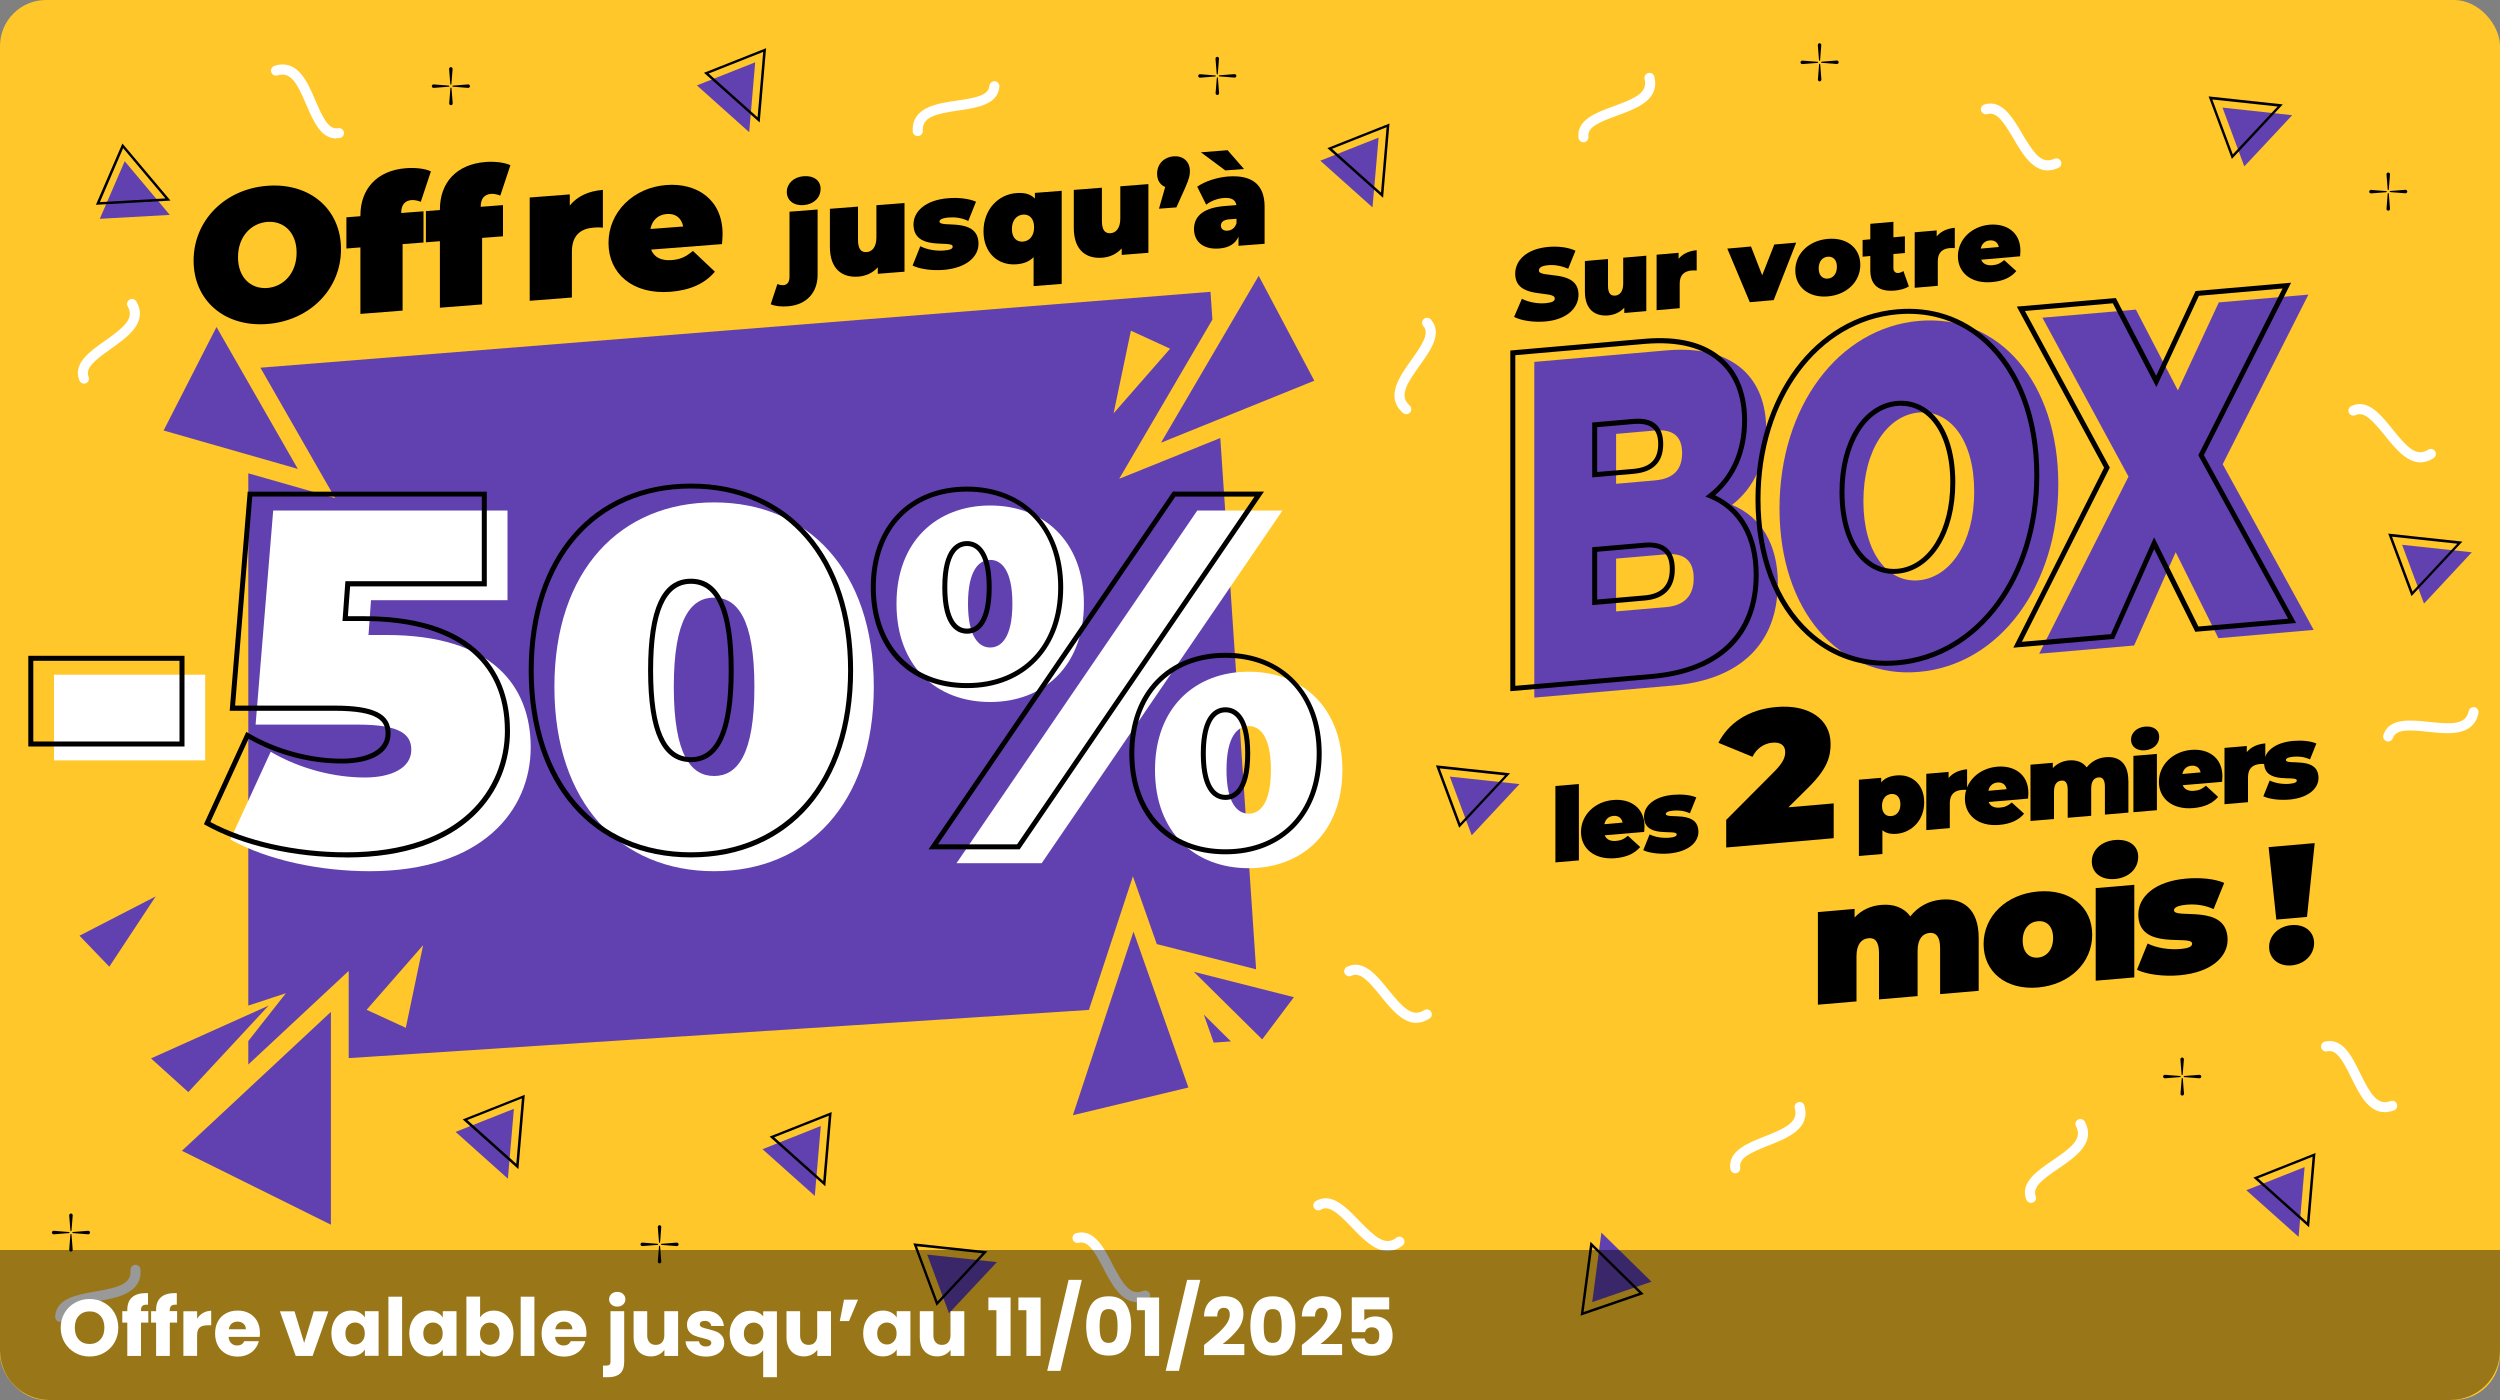 <?xml version="1.0" encoding="UTF-8"?>
<svg xmlns="http://www.w3.org/2000/svg" viewBox="0 0 250 140"><rect x="0" y="0" width="250" height="140" fill="#808080" stroke="none"/>
  <g id="Nîmes">
    <g>
      <rect y="0" width="250" height="140" rx="4.6" ry="4.6" fill="#ffc729"/>
      <polygon points="120.38 101.46 123.09 104.14 121.37 104.26 120.38 101.46" fill="#6141af"/>
      <path d="M138.79,125.11c-1.34,0-2.57-1.28-3.61-2.37-1.34-1.39-2.28-2.26-3.09-1.77-.24.14-.54.06-.69-.17-.14-.24-.06-.54.17-.69,1.56-.93,3.03.59,4.33,1.94,1.59,1.65,2.63,2.59,3.74,1.72.22-.17.53-.13.7.08.17.22.13.53-.08.7-.5.39-.99.55-1.46.55Z" fill="#fff"/>
      <path d="M158.35,14.23c-.25,0-.46-.19-.5-.44-.22-1.81,1.77-2.53,3.52-3.17,2.15-.78,3.43-1.35,3.09-2.71-.07-.27.09-.54.36-.61.27-.07.54.09.61.36.59,2.34-1.8,3.2-3.72,3.9-1.81.66-2.99,1.16-2.87,2.11.03.27-.16.52-.44.56-.02,0-.04,0-.06,0Z" fill="#fff"/>
      <path d="M141.64,102.29c-1.41,0-2.58-1.45-3.57-2.68-1.21-1.5-2.07-2.45-2.93-2.03-.25.12-.55.02-.67-.23-.12-.25-.02-.55.23-.67,1.64-.8,2.97.85,4.14,2.3,1.44,1.78,2.4,2.8,3.57,2.04.23-.15.54-.09.69.14.15.23.09.54-.14.69-.46.3-.91.43-1.33.43Z" fill="#fff"/>
      <path d="M33.61,13.85c-1.54,0-2.3-1.79-2.98-3.38-.9-2.1-1.54-3.35-2.88-2.93-.27.08-.54-.06-.63-.33-.08-.26.06-.54.33-.63,2.31-.72,3.3,1.61,4.1,3.49.76,1.77,1.33,2.92,2.26,2.75.27-.05.53.13.58.4.05.27-.13.53-.4.58-.13.02-.26.03-.38.03Z" fill="#fff"/>
      <path d="M173.53,117.33c-.24,0-.46-.18-.49-.43-.27-1.8,1.7-2.58,3.43-3.26,2.13-.84,3.39-1.45,3.01-2.8-.08-.27.08-.54.34-.62.27-.08.54.08.62.34.66,2.32-1.71,3.25-3.61,4-1.79.71-2.95,1.24-2.81,2.19.04.27-.15.53-.42.57-.03,0-.05,0-.08,0Z" fill="#fff"/>
      <path d="M8.4,38.36c-.2,0-.38-.12-.46-.31-.69-1.69,1.04-2.91,2.57-3.98,1.87-1.32,2.96-2.21,2.26-3.43-.14-.24-.05-.55.19-.68.24-.14.54-.05.68.19,1.19,2.1-.89,3.56-2.56,4.74-1.57,1.11-2.58,1.9-2.22,2.79.1.26-.02.55-.27.65-.06.03-.12.04-.19.04Z" fill="#fff"/>
      <path d="M238.82,74.15c-.05,0-.11,0-.17-.03-.26-.09-.4-.38-.31-.64.6-1.72,2.7-1.49,4.56-1.29,2.27.24,3.68.3,3.97-1.08.06-.27.32-.44.59-.39.27.06.44.32.39.59-.5,2.36-3.02,2.09-5.05,1.87-1.92-.21-3.19-.28-3.51.63-.07.21-.26.34-.47.34Z" fill="#fff"/>
      <path d="M113.73,130.22c-1.62,0-2.59-1.84-3.38-3.37-.89-1.71-1.53-2.8-2.47-2.57-.27.07-.54-.09-.61-.36-.07-.27.09-.54.36-.61,1.76-.45,2.74,1.42,3.6,3.08,1.06,2.03,1.79,3.23,3.1,2.7.25-.1.55.02.65.28.1.26-.02.55-.28.65-.35.14-.67.2-.97.2Z" fill="#fff"/>
      <path d="M203.1,120.29c-.2,0-.39-.12-.47-.32-.66-1.7,1.09-2.89,2.64-3.94,1.89-1.29,3-2.16,2.33-3.39-.13-.24-.04-.55.2-.68.24-.13.54-.04.68.2,1.15,2.12-.95,3.55-2.64,4.7-1.59,1.08-2.61,1.86-2.27,2.75.1.26-.03.55-.29.65-.06.02-.12.03-.18.03Z" fill="#fff"/>
      <path d="M91.77,13.61c-.27,0-.49-.21-.5-.48-.11-2.41,2.41-2.78,4.43-3.07,1.91-.28,3.16-.53,3.24-1.48.02-.28.29-.47.54-.46.28.02.48.26.46.54-.15,1.81-2.24,2.12-4.09,2.39-2.27.33-3.64.63-3.57,2.04.01.28-.2.51-.48.52,0,0-.02,0-.02,0Z" fill="#fff"/>
      <path d="M140.62,41.41c-.12,0-.24-.04-.33-.12-1.81-1.59-.33-3.66.86-5.32,1.12-1.57,1.81-2.65,1.18-3.36-.18-.21-.16-.52.05-.71.21-.18.52-.16.71.05,1.2,1.37-.03,3.09-1.12,4.6-1.33,1.86-2.07,3.06-1.01,3.99.21.18.23.5.05.71-.1.11-.24.17-.38.17Z" fill="#fff"/>
      <path d="M238.47,111.22c-1.66,0-2.58-1.89-3.35-3.46-.85-1.73-1.47-2.84-2.4-2.63-.27.07-.54-.1-.6-.37-.06-.27.11-.54.37-.6,1.79-.41,2.71,1.49,3.53,3.17,1.01,2.06,1.72,3.27,3.03,2.78.26-.1.55.04.64.29.1.26-.04.55-.29.64-.33.12-.64.18-.93.18Z" fill="#fff"/>
      <path d="M6.02,132.18s-.02,0-.03,0c-.28-.01-.49-.25-.47-.53.1-1.82,2.18-2.18,4.02-2.5,2.26-.39,3.62-.73,3.51-2.13-.02-.28.19-.52.46-.54.27-.02.52.19.54.46.18,2.4-2.33,2.84-4.34,3.19-1.9.33-3.14.62-3.2,1.57-.01.27-.24.47-.5.47Z" fill="#fff"/>
      <path d="M204.78,17.05c-1.56,0-2.59-1.74-3.44-3.2-.98-1.66-1.69-2.72-2.6-2.44-.26.08-.54-.06-.63-.33-.08-.26.06-.54.33-.63,1.73-.55,2.81,1.28,3.76,2.89,1.16,1.97,1.96,3.13,3.23,2.54.25-.11.55,0,.66.24.12.25,0,.55-.24.66-.38.18-.74.26-1.07.26Z" fill="#fff"/>
      <path d="M242.05,46.24c-1.41,0-2.58-1.46-3.57-2.69-1.21-1.5-2.07-2.45-2.92-2.04-.24.12-.55.02-.67-.23-.12-.25-.02-.55.23-.67,1.64-.79,2.97.86,4.13,2.31,1.43,1.78,2.38,2.81,3.57,2.05.23-.15.54-.08.69.15.15.23.08.54-.15.69-.46.3-.9.43-1.32.43Z" fill="#fff"/>
      <g>
        <polygon points="165.15 128.17 159.22 130.21 160.14 123.26 165.15 128.17" fill="#6141af"/>
        <path d="M158.06,131.57l.98-7.4,5.33,5.23-6.31,2.17ZM159.23,124.7l-.87,6.5,5.55-1.91-4.68-4.59Z"/>
      </g>
      <g>
        <polygon points="94.9 131.33 92.72 125.46 99.69 126.21 94.9 131.33" fill="#6141af"/>
        <path d="M93.66,130.59l-2.33-6.26,7.42.8-.17.18-4.92,5.27ZM91.7,124.63l2.05,5.5,4.48-4.8-6.52-.7Z"/>
      </g>
      <g>
        <polygon points="224.43 16.64 222.25 10.76 229.22 11.52 224.43 16.64" fill="#6141af"/>
        <path d="M223.19,15.9l-2.33-6.26,7.42.8-.17.18-4.92,5.27ZM221.23,9.94l2.05,5.5,4.48-4.79-6.52-.7Z"/>
      </g>
      <g>
        <polygon points="147.17 83.53 144.98 77.66 151.95 78.41 147.17 83.53" fill="#6141af"/>
        <path d="M145.92,82.79l-2.33-6.26,7.42.8-.17.18-4.92,5.27ZM143.97,76.83l2.05,5.5,4.48-4.79-6.52-.7Z"/>
      </g>
      <g>
        <polygon points="242.4 60.36 240.21 54.48 247.18 55.23 242.4 60.36" fill="#6141af"/>
        <path d="M241.15,59.62l-2.33-6.26,7.42.8-.17.18-4.92,5.27ZM239.2,53.66l2.05,5.5,4.48-4.79-6.52-.7Z"/>
      </g>
      <g>
        <polygon points="9.98 21.88 12.47 16.12 16.98 21.49 9.98 21.88" fill="#6141af"/>
        <path d="M9.59,20.48l2.65-6.13,4.81,5.71-7.45.42ZM12.31,14.82l-2.32,5.39,6.55-.37-4.22-5.02Z"/>
      </g>
      <g>
        <polygon points="76.25 114.92 82.08 112.6 81.48 119.59 76.25 114.92" fill="#6141af"/>
        <path d="M82.53,118.63l-5.57-4.97,6.21-2.46-.02.2-.62,7.23ZM77.43,113.74l4.89,4.37.56-6.54-5.45,2.16Z"/>
      </g>
      <g>
        <polygon points="45.56 113.19 51.39 110.88 50.79 117.87 45.56 113.19" fill="#6141af"/>
        <path d="M51.84,116.91l-5.57-4.97,6.21-2.46-.02.2-.62,7.23ZM46.74,112.01l4.89,4.37.56-6.54-5.45,2.16Z"/>
      </g>
      <g>
        <polygon points="69.69 8.54 75.52 6.23 74.92 13.22 69.69 8.54" fill="#6141af"/>
        <path d="M75.97,12.25l-5.57-4.97,6.21-2.46-.02.2-.62,7.23ZM70.87,7.36l4.89,4.37.56-6.54-5.45,2.16Z"/>
      </g>
      <g>
        <polygon points="132.03 16.07 137.86 13.76 137.25 20.74 132.03 16.07" fill="#6141af"/>
        <path d="M138.31,19.78l-5.57-4.97,6.21-2.46-.02.2-.62,7.23ZM133.21,14.89l4.89,4.37.56-6.54-5.45,2.16Z"/>
      </g>
      <g>
        <polygon points="224.63 119.02 230.46 116.71 229.86 123.69 224.63 119.02" fill="#6141af"/>
        <path d="M230.91,122.73l-5.57-4.97,6.21-2.46-.02.2-.62,7.23ZM225.81,117.84l4.89,4.37.56-6.54-5.45,2.16Z"/>
      </g>
      <g>
        <path d="M238.77,18.96l-.12-1.52c0-.1.07-.18.16-.19s.18.07.19.16c0,0,0,.02,0,.03l-.12,1.52s-.03.06-.06.05c-.03,0-.05-.03-.05-.05Z"/>
        <path d="M238.88,19.36l.12,1.52c0,.1-.07.18-.16.19-.1,0-.18-.07-.19-.16,0,0,0-.02,0-.03l.12-1.52s.03-.06.06-.05c.03,0,.05.02.05.05Z"/>
        <path d="M238.63,19.22l-1.52.12c-.1,0-.18-.07-.19-.16,0-.1.07-.18.16-.19,0,0,.02,0,.03,0l1.52.12s.06.03.05.06c0,.03-.03.05-.05.05Z"/>
        <path d="M239.02,19.1l1.52-.12c.1,0,.18.07.19.16,0,.1-.07.18-.16.19,0,0-.02,0-.03,0l-1.52-.12s-.06-.03-.05-.06c0-.03.03-.05.05-.05Z"/>
      </g>
      <g>
        <path d="M181.9,6.03l-.12-1.52c0-.1.07-.18.16-.19s.18.07.19.16c0,0,0,.02,0,.03l-.12,1.52s-.03.06-.06.05c-.03,0-.05-.03-.05-.05Z"/>
        <path d="M182.02,6.43l.12,1.52c0,.1-.07.18-.16.19-.1,0-.18-.07-.19-.16,0,0,0-.02,0-.03l.12-1.52s.03-.06.06-.05c.03,0,.05.03.05.05Z"/>
        <path d="M181.76,6.29l-1.52.12c-.1,0-.18-.07-.19-.16,0-.1.07-.18.16-.19,0,0,.02,0,.03,0l1.52.12s.06.03.05.06c0,.03-.02.05-.05.05Z"/>
        <path d="M182.16,6.17l1.52-.12c.1,0,.18.07.19.16,0,.1-.07.18-.16.19,0,0-.02,0-.03,0l-1.52-.12s-.06-.03-.05-.06c0-.03.03-.05.05-.05Z"/>
      </g>
      <g>
        <path d="M45.03,8.42l-.12-1.52c0-.1.07-.18.16-.19.1,0,.18.07.19.16,0,0,0,.02,0,.03l-.12,1.52s-.03.06-.06.05c-.03,0-.05-.03-.05-.05Z"/>
        <path d="M45.15,8.81l.12,1.52c0,.1-.07.18-.16.19-.1,0-.18-.07-.19-.16,0,0,0-.02,0-.03l.12-1.52s.03-.06.06-.05c.03,0,.05.03.05.05Z"/>
        <path d="M44.89,8.67l-1.52.12c-.1,0-.18-.07-.19-.16,0-.1.07-.18.16-.19,0,0,.02,0,.03,0l1.52.12s.06.03.05.06c0,.03-.02.05-.05.05Z"/>
        <path d="M45.29,8.56l1.52-.12c.1,0,.18.07.19.16,0,.1-.07.18-.16.19,0,0-.02,0-.03,0l-1.52-.12s-.06-.03-.05-.06c0-.03.02-.05.05-.05Z"/>
      </g>
      <g>
        <path d="M65.9,124.23l-.12-1.52c0-.1.07-.18.16-.19s.18.07.19.16c0,0,0,.02,0,.03l-.12,1.52s-.03.06-.06.05c-.03,0-.05-.03-.05-.05Z"/>
        <path d="M66.01,124.63l.12,1.52c0,.1-.07.18-.16.19-.1,0-.18-.07-.19-.16,0,0,0-.02,0-.03l.12-1.52s.03-.06.06-.05c.03,0,.05.02.05.05Z"/>
        <path d="M65.76,124.49l-1.52.12c-.1,0-.18-.07-.19-.16,0-.1.07-.18.16-.19,0,0,.02,0,.03,0l1.52.12s.06.03.05.06c0,.03-.03.05-.05.05Z"/>
        <path d="M66.15,124.38l1.52-.12c.1,0,.18.07.19.16,0,.1-.07.18-.16.19,0,0-.02,0-.03,0l-1.52-.12s-.06-.03-.05-.06c0-.03.02-.05.05-.05Z"/>
      </g>
      <g>
        <path d="M7.04,123.06l-.12-1.52c0-.1.07-.18.16-.19.1,0,.18.07.19.16,0,0,0,.02,0,.03l-.12,1.52s-.03.06-.06.05c-.03,0-.05-.03-.05-.05Z"/>
        <path d="M7.15,123.45l.12,1.52c0,.1-.07.18-.16.19-.1,0-.18-.07-.19-.16,0,0,0-.02,0-.03l.12-1.52s.03-.06.06-.05c.03,0,.05.03.05.05Z"/>
        <path d="M6.9,123.31l-1.52.12c-.1,0-.18-.07-.19-.16,0-.1.07-.18.16-.19,0,0,.02,0,.03,0l1.52.12s.06.03.05.06c0,.03-.03.05-.05.05Z"/>
        <path d="M7.29,123.2l1.52-.12c.1,0,.18.07.19.16,0,.1-.07.18-.16.19,0,0-.02,0-.03,0l-1.52-.12s-.06-.03-.05-.06c0-.03.02-.05.05-.05Z"/>
      </g>
      <g>
        <path d="M218.16,107.46l-.12-1.52c0-.1.07-.18.16-.19s.18.07.19.16c0,0,0,.02,0,.03l-.12,1.52s-.03.06-.06.05c-.03,0-.05-.03-.05-.05Z"/>
        <path d="M218.28,107.85l.12,1.52c0,.1-.07.18-.16.19-.1,0-.18-.07-.19-.16,0,0,0-.02,0-.03l.12-1.52s.03-.06.06-.05c.03,0,.05.03.05.05Z"/>
        <path d="M218.02,107.71l-1.52.12c-.1,0-.18-.07-.19-.16s.07-.18.16-.19c0,0,.02,0,.03,0l1.52.12s.06.03.05.06c0,.03-.03.05-.05.05Z"/>
        <path d="M218.42,107.6l1.52-.12c.1,0,.18.07.19.16,0,.1-.07.18-.16.19,0,0-.02,0-.03,0l-1.52-.12s-.06-.03-.05-.06c0-.03.02-.05.05-.05Z"/>
      </g>
      <g>
        <path d="M121.67,7.39l-.12-1.52c0-.1.07-.18.16-.19.1,0,.18.07.19.16,0,0,0,.02,0,.03l-.12,1.52s-.03.06-.06.05c-.03,0-.05-.03-.05-.05Z"/>
        <path d="M121.79,7.79l.12,1.52c0,.1-.07.18-.16.19-.1,0-.18-.07-.19-.16,0,0,0-.02,0-.03l.12-1.52s.03-.06.06-.05c.03,0,.05.03.05.05Z"/>
        <path d="M121.53,7.65l-1.52.12c-.1,0-.18-.07-.19-.16,0-.1.07-.18.16-.19,0,0,.02,0,.03,0l1.52.12s.06.03.05.06c0,.03-.02.05-.05.05Z"/>
        <path d="M121.93,7.53l1.52-.12c.1,0,.18.07.19.16,0,.1-.07.18-.16.19,0,0-.02,0-.03,0l-1.52-.12s-.06-.03-.05-.06c0-.03.02-.05.05-.05Z"/>
      </g>
      <g>
        <path d="M177.77,58.39c0,5.85-3.63,9.57-10.44,10.16l-13.9,1.21v-33.57l13.2-1.15c6.81-.59,9.99,2.83,9.99,7.91,0,3.12-1.17,5.81-3.42,7.54,2.89,1.19,4.59,3.92,4.59,7.9ZM161.61,43.39v4.99l3.88-.34c1.87-.16,2.72-1.1,2.72-2.73s-.85-2.42-2.72-2.26l-3.88.34ZM169.37,57.83c0-1.73-.92-2.56-2.75-2.4l-5.01.43v5.28l5.01-.43c1.83-.16,2.75-1.15,2.75-2.88Z" fill="#6141af"/>
        <path d="M177.95,50.85c0-10.17,5.89-18.06,13.94-18.76,8.04-.7,13.94,6.18,13.94,16.34s-5.89,18.06-13.94,18.76c-8.04.7-13.94-6.18-13.94-16.34ZM197.42,49.16c0-5.23-2.47-8.18-5.54-7.91-3.07.27-5.54,3.65-5.54,8.87s2.47,8.18,5.54,7.91c3.07-.27,5.54-3.65,5.54-8.87Z" fill="#6141af"/>
        <path d="M221.84,63.82l-4.27-8.6-4.16,9.33-9.49.82,8.93-17.71-8.61-15.89,9.35-.81,4.2,8.08,4.09-8.8,8.96-.78-8.57,16.96,9.1,16.57-9.53.83Z" fill="#6141af"/>
      </g>
      <g>
        <path d="M151.03,69.12v-34.07l13.42-1.17c3.44-.3,6.1.38,7.89,2.03,1.55,1.42,2.37,3.54,2.37,6.13,0,3.09-1.13,5.73-3.2,7.48,2.82,1.33,4.36,4.14,4.36,7.96,0,6.12-3.79,9.81-10.67,10.41l-14.17,1.23ZM151.53,35.51v33.07l13.63-1.18c6.59-.57,10.21-4.09,10.21-9.91,0-3.77-1.57-6.5-4.43-7.67l-.4-.17.34-.26c2.14-1.64,3.33-4.25,3.33-7.34,0-2.45-.76-4.44-2.21-5.76-1.68-1.54-4.21-2.18-7.51-1.9l-12.97,1.13ZM159.22,60.5v-5.78l5.24-.45c1-.09,1.77.11,2.28.58.49.45.74,1.15.74,2.07,0,1.88-1.03,2.96-2.98,3.13l-5.28.46ZM159.72,55.18v4.77l4.74-.41c1.7-.15,2.52-1.01,2.52-2.63,0-.77-.2-1.35-.58-1.7-.41-.37-1.04-.53-1.9-.45l-4.78.42ZM159.22,47.74v-5.49l4.11-.36c1.02-.09,1.79.1,2.29.56.46.42.7,1.08.7,1.95,0,1.81-.99,2.81-2.95,2.98l-4.15.36ZM159.72,42.71v4.49l3.61-.31c1.7-.15,2.49-.94,2.49-2.48,0-.73-.17-1.25-.54-1.58-.39-.36-1.04-.5-1.91-.43l-3.65.32Z"/>
        <path d="M188.62,66.58c-3,0-5.74-1.06-7.96-3.09-3.3-3.02-5.11-7.83-5.11-13.55,0-10.3,5.96-18.3,14.17-19.01,3.46-.3,6.6.75,9.1,3.04,3.3,3.02,5.11,7.83,5.11,13.55,0,10.3-5.96,18.3-14.17,19.01-.38.03-.77.05-1.14.05ZM190.86,31.38c-.36,0-.73.02-1.1.05-7.94.69-13.71,8.48-13.71,18.51,0,5.57,1.76,10.25,4.95,13.18,2.39,2.19,5.41,3.2,8.72,2.91,7.94-.69,13.71-8.48,13.71-18.51,0-5.57-1.76-10.25-4.95-13.18-2.12-1.95-4.74-2.96-7.62-2.96ZM189.36,57.39c-1.12,0-2.15-.41-3.02-1.2-1.54-1.41-2.39-3.89-2.39-6.98,0-5.08,2.37-8.83,5.77-9.12,1.27-.11,2.45.3,3.42,1.18,1.54,1.41,2.39,3.89,2.39,6.98,0,5.08-2.37,8.83-5.77,9.12-.14.01-.27.02-.4.02ZM190.12,40.57c-.12,0-.24,0-.36.02-3.13.27-5.31,3.82-5.31,8.62,0,2.94.79,5.29,2.23,6.61.86.79,1.91,1.15,3.04,1.06,3.13-.27,5.31-3.82,5.31-8.62,0-2.94-.79-5.29-2.23-6.61-.77-.7-1.69-1.07-2.68-1.07Z"/>
        <path d="M201.34,64.76l.2-.4,8.87-17.59-8.73-16.11,9.9-.86,4.04,7.77,3.94-8.47,9.55-.83-8.72,17.24,9.22,16.79-10.08.88-4.11-8.27-4.01,8.98-10.08.88ZM202.49,31.09l8.49,15.67-.06.12-8.73,17.3,8.9-.77,4.32-9.68,4.43,8.92,8.97-.78-8.98-16.35,8.43-16.67-8.37.73-4.25,9.13-4.36-8.38-8.8.77Z"/>
      </g>
      <g>
        <polygon points="125.61 96.93 115.68 94.41 113.29 87.63 108.89 100.99 34.87 105.81 34.87 97.09 24.83 106.45 24.83 104.1 28.59 99.32 28.59 99.32 24.83 100.56 24.83 47.33 33.51 49.81 26.04 36.77 121.05 29.18 121.24 31.96 111.92 47.88 122.03 43.8 125.61 96.93" fill="#6141af"/>
        <g>
          <path d="M5.4,67.47h15.12v8.57H5.4v-8.57Z" fill="#fff"/>
          <path d="M53.07,74.73c0,6.3-4.84,12.39-16.12,12.39-4.84,0-10.13-1.06-13.91-3.17l4.03-8.77c3.02,1.76,6.45,2.57,9.42,2.57,2.67,0,4.64-.96,4.64-2.77,0-1.51-1.06-2.52-5.34-2.52h-10.23l1.76-21.41h23.43v8.97h-13.65l-.25,3.48h1.81c10.43,0,14.41,4.99,14.41,11.24Z" fill="#fff"/>
          <path d="M55.44,68.68c0-11.69,6.65-18.44,15.97-18.44s15.97,6.75,15.97,18.44-6.65,18.44-15.97,18.44-15.97-6.75-15.97-18.44ZM75.44,68.68c0-6.8-1.71-8.92-4.03-8.92s-4.03,2.12-4.03,8.92,1.71,8.92,4.03,8.92,4.03-2.12,4.03-8.92Z" fill="#fff"/>
          <path d="M89.65,60.37c0-6.25,4.03-9.82,9.37-9.82s9.37,3.58,9.37,9.82-4.03,9.83-9.37,9.83-9.37-3.53-9.37-9.83ZM119.73,51.05h8.52l-24.08,35.27h-8.52l24.08-35.27ZM101.24,60.37c0-3.38-1.11-4.38-2.22-4.38s-2.22,1.01-2.22,4.38,1.11,4.38,2.22,4.38,2.22-1.01,2.22-4.38ZM115.5,76.99c0-6.25,4.03-9.82,9.37-9.82s9.37,3.58,9.37,9.82-4.03,9.83-9.37,9.83-9.37-3.53-9.37-9.83ZM127.09,76.99c0-3.38-1.11-4.38-2.22-4.38s-2.22,1.01-2.22,4.38,1.11,4.38,2.22,4.38,2.22-1.01,2.22-4.38Z" fill="#fff"/>
        </g>
        <g>
          <path d="M18.44,74.65H2.83v-9.07h15.62v9.07ZM3.33,74.15h14.62v-8.07H3.33v8.07Z"/>
          <path d="M34.62,85.74c-5.2,0-10.44-1.2-14.03-3.21l-.2-.11,4.24-9.23.24.14c2.76,1.61,6.15,2.54,9.3,2.54,2.12,0,4.39-.66,4.39-2.52,0-1.18-.62-2.27-5.09-2.27h-10.5l1.8-21.91h23.91v9.47h-13.67l-.22,2.98h1.55c12.76,0,14.66,7.2,14.66,11.49,0,5.83-4.29,12.64-16.37,12.64ZM21.04,82.2c3.51,1.9,8.56,3.03,13.58,3.03,11.72,0,15.87-6.54,15.87-12.14,0-7.08-5.03-10.99-14.16-10.99h-2.08l.29-3.98h13.64v-8.47h-22.95l-1.72,20.91h9.96c3.92,0,5.59.83,5.59,2.77s-1.87,3.02-4.89,3.02c-3.19,0-6.48-.87-9.31-2.47l-3.82,8.31Z"/>
          <path d="M69.09,85.74c-9.85,0-16.22-7.34-16.22-18.69s6.37-18.69,16.22-18.69,16.22,7.34,16.22,18.69-6.37,18.69-16.22,18.69ZM69.09,48.85c-9.55,0-15.72,7.14-15.72,18.19s6.17,18.19,15.72,18.19,15.72-7.14,15.72-18.19-6.17-18.19-15.72-18.19ZM69.09,76.21c-2.88,0-4.28-3-4.28-9.17s1.4-9.17,4.28-9.17,4.28,3,4.28,9.17-1.4,9.17-4.28,9.17ZM69.09,58.38c-2.54,0-3.78,2.84-3.78,8.67s1.24,8.67,3.78,8.67,3.78-2.84,3.78-8.67-1.24-8.67-3.78-8.67Z"/>
          <path d="M122.55,85.43c-5.84,0-9.62-3.95-9.62-10.08s3.87-10.07,9.62-10.07,9.62,4.05,9.62,10.07-3.78,10.08-9.62,10.08ZM122.55,65.78c-5.54,0-9.12,3.76-9.12,9.57s3.58,9.58,9.12,9.58,9.12-3.76,9.12-9.58-3.58-9.57-9.12-9.57ZM101.97,84.93h-9.12l.27-.39,24.16-35.38h9.12l-.27.39-24.16,35.38ZM93.8,84.43h7.91l23.74-34.77h-7.91l-23.74,34.77ZM122.55,79.99c-.92,0-2.47-.6-2.47-4.63s1.55-4.63,2.47-4.63,2.47.6,2.47,4.63-1.55,4.63-2.47,4.63ZM122.55,71.23c-1.27,0-1.97,1.47-1.97,4.13s.7,4.13,1.97,4.13,1.97-1.47,1.97-4.13-.7-4.13-1.97-4.13ZM96.7,68.81c-5.84,0-9.62-3.95-9.62-10.08s3.87-10.07,9.62-10.07,9.62,4.05,9.62,10.07-3.78,10.08-9.62,10.08ZM96.7,49.16c-5.54,0-9.12,3.76-9.12,9.57s3.58,9.58,9.12,9.58,9.12-3.76,9.12-9.58-3.58-9.57-9.12-9.57ZM96.7,63.37c-.92,0-2.47-.6-2.47-4.63s1.55-4.63,2.47-4.63,2.47.6,2.47,4.63-1.55,4.63-2.47,4.63ZM96.7,54.6c-1.27,0-1.97,1.47-1.97,4.13s.7,4.13,1.97,4.13,1.97-1.47,1.97-4.13-.7-4.13-1.97-4.13Z"/>
        </g>
        <g>
          <path d="M19.36,26.06c0-4,3.12-7.16,7.37-7.48,4.26-.33,7.37,2.34,7.37,6.34s-3.12,7.15-7.37,7.48c-4.26.33-7.37-2.34-7.37-6.34ZM29.66,25.27c0-2.06-1.31-3.2-2.93-3.08-1.62.13-2.93,1.47-2.93,3.53s1.31,3.2,2.93,3.08c1.62-.13,2.93-1.47,2.93-3.53Z"/>
          <path d="M40.13,21.3l2.22-.17v3.12l-2.09.16v6.65l-4.22.33v-6.65l-1.4.11v-3.12l1.4-.11v-.06c0-2.66,1.64-4.51,4.55-4.74.9-.07,1.89.02,2.5.32l-1.01,3.04c-.28-.11-.62-.2-.95-.17-.6.05-1.01.44-1.01,1.27v.02Z"/>
          <path d="M48.08,20.68l2.22-.17v3.12l-2.09.16v6.65l-4.22.33v-6.65l-1.4.11v-3.12l1.4-.11v-.06c0-2.66,1.64-4.51,4.55-4.74.9-.07,1.88.03,2.5.32l-1.01,3.04c-.28-.11-.62-.2-.95-.17-.6.05-1.01.44-1.01,1.27v.02Z"/>
          <path d="M60.29,18.98v3.78c-.37-.03-.64-.03-.93,0-1.27.1-2.17.75-2.17,2.4v4.59l-4.22.33v-10.33l4.01-.31v1.11c.75-.93,1.89-1.45,3.3-1.56Z"/>
          <path d="M72.2,24.41l-7.09.55c.3.77,1.01,1.13,2.05,1.05.93-.07,1.46-.36,2.13-.92l2.2,2.08c-.99,1.17-2.43,1.85-4.46,2.01-3.75.29-6.18-1.81-6.18-4.89s2.48-5.54,5.79-5.79c3.02-.23,5.62,1.42,5.62,4.91,0,.3-.04.7-.06,1.01ZM65.03,22.9l3.29-.25c-.17-.86-.78-1.32-1.64-1.25-.88.07-1.47.62-1.64,1.51Z"/>
          <path d="M77.07,30.43l.67-2.03c.19.09.41.13.63.11.34-.03.58-.28.58-.84v-6.5l2.81-.22v6.53c0,1.77-1.09,3-2.97,3.15-.66.05-1.29-.01-1.73-.21ZM78.68,19.2c0-.82.66-1.5,1.69-1.58,1.03-.08,1.69.45,1.69,1.26,0,.87-.66,1.55-1.69,1.63-1.03.08-1.69-.5-1.69-1.32Z"/>
          <path d="M90.45,20.29v6.88l-2.67.21v-.65c-.51.57-1.19.87-1.93.93-1.63.13-2.86-.75-2.86-2.98v-3.8l2.81-.22v3.31c0,.98.34,1.28.88,1.24.48-.04.96-.44.96-1.46v-3.23l2.81-.22Z"/>
          <path d="M91.26,26.55l.77-1.93c.65.34,1.57.5,2.37.43.68-.05.87-.19.87-.4,0-.7-3.92.54-3.92-2.21,0-1.29,1.19-2.44,3.48-2.62.99-.08,2.05.03,2.77.35l-.77,1.93c-.7-.34-1.39-.4-1.96-.35-.72.06-.92.24-.92.4,0,.72,3.9-.52,3.9,2.24,0,1.24-1.16,2.42-3.52,2.6-1.17.09-2.39-.09-3.08-.44Z"/>
          <path d="M106.17,19.07v9.32l-2.81.22v-2.9c-.41.43-.98.67-1.73.72-1.78.14-3.28-1.09-3.28-3.3s1.5-3.69,3.28-3.82c.85-.07,1.45.11,1.86.55v-.57l2.67-.21ZM103.41,22.73c0-.89-.48-1.32-1.11-1.27-.62.05-1.11.55-1.11,1.44s.48,1.31,1.11,1.26c.62-.05,1.11-.54,1.11-1.43Z"/>
          <path d="M114.84,18.4v6.88l-2.67.21v-.65c-.51.57-1.19.87-1.93.93-1.63.13-2.86-.75-2.86-2.98v-3.8l2.81-.22v3.31c0,.98.34,1.28.88,1.24.48-.04.96-.44.96-1.46v-3.23l2.81-.22Z"/>
          <path d="M118.99,17.11c0,.4-.05.71-.48,1.69l-.87,1.94-1.74.13.62-2.17c-.5-.2-.81-.67-.81-1.33,0-.98.7-1.66,1.64-1.74.94-.07,1.64.5,1.64,1.48Z"/>
          <path d="M126.46,20.68v3.7l-2.61.2v-.91c-.32.72-.97,1.11-1.93,1.18-1.67.13-2.52-.76-2.52-1.94,0-1.33.99-2.15,3.11-2.31l1.13-.09c-.09-.52-.48-.77-1.28-.71-.61.05-1.29.3-1.74.67l-.9-1.8c.8-.56,2-.93,3.06-1.02,2.34-.18,3.68.73,3.68,3.02ZM122.54,17.05l-2.45-1.82,2.67-.21,1.64,1.88-1.86.14ZM123.65,22.36v-.48l-.7.05c-.6.05-.86.27-.86.64,0,.31.25.53.67.5.39-.03.73-.26.88-.72Z"/>
        </g>
        <polygon points="15.57 89.64 7.95 93.57 10.93 96.67 15.57 89.64" fill="#6141af"/>
        <polygon points="42.31 94.52 36.66 100.98 40.58 102.78 42.31 94.52" fill="#ffc729"/>
        <polygon points="111.36 41.33 117.01 34.87 113.09 33.07 111.36 41.33" fill="#ffc729"/>
        <g>
          <polygon points="33.09 101.19 18.19 115.08 33.09 122.47 33.09 101.19" fill="#6141af"/>
          <polygon points="26.86 100.56 15.1 105.84 18.83 109.21 26.86 100.56" fill="#6141af"/>
          <polygon points="29.78 46.89 21.65 32.7 16.36 43.05 29.78 46.89" fill="#6141af"/>
          <polygon points="119.38 97.18 126.22 103.94 129.39 99.72 119.38 97.18" fill="#6141af"/>
          <polygon points="116.1 44.27 125.87 27.58 131.43 38.07 116.1 44.27" fill="#6141af"/>
          <polygon points="113.35 93.16 107.29 111.52 118.84 108.75 113.35 93.16" fill="#6141af"/>
        </g>
      </g>
      <g>
        <path d="M151.41,31.69l.78-1.81c.67.34,1.58.51,2.36.44.69-.06.93-.22.93-.47,0-.89-3.96.17-3.96-2.48,0-1.32,1.12-2.49,3.33-2.68.96-.08,1.95.03,2.7.38l-.73,1.8c-.71-.29-1.37-.41-2-.35-.71.06-.93.28-.93.53,0,.85,3.96-.2,3.96,2.42,0,1.3-1.12,2.49-3.33,2.68-1.2.1-2.4-.09-3.12-.46Z"/>
        <path d="M164.63,25.56v5.55l-2.2.19v-.53c-.42.46-.98.71-1.59.77-1.34.12-2.35-.58-2.35-2.38v-3.06l2.31-.2v2.67c0,.79.28,1.03.73.99.4-.03.79-.36.79-1.18v-2.61l2.31-.2Z"/>
        <path d="M169.67,25.02v2.03c-.21-.01-.35-.01-.51,0-.7.06-1.19.42-1.19,1.3v2.47l-2.31.2v-5.55l2.2-.19v.6c.41-.5,1.03-.79,1.81-.86Z"/>
        <path d="M179.62,24.26l-2.25,5.75-2.39.21-2.25-5.36,2.37-.21,1.12,2.88,1.21-3.08,2.19-.19Z"/>
        <path d="M179.53,27.04c0-1.68,1.36-2.99,3.25-3.15,1.9-.17,3.25.9,3.25,2.59s-1.35,3-3.25,3.16c-1.89.16-3.25-.92-3.25-2.6ZM183.69,26.68c0-.72-.4-1.05-.91-1.01s-.91.44-.91,1.17.4,1.06.91,1.02.91-.45.91-1.17Z"/>
        <path d="M190.89,28.64c-.36.23-.88.37-1.42.42-1.54.13-2.44-.51-2.44-2.04v-1.42l-.77.07v-1.67l.77-.07v-1.55l2.31-.2v1.55l1.15-.1v1.67l-1.15.1v1.4c0,.35.21.52.48.5.18-.02.37-.08.52-.2l.55,1.55Z"/>
        <path d="M195.48,22.78v2.03c-.2-.01-.35-.01-.51,0-.7.06-1.19.42-1.19,1.3v2.47l-2.31.2v-5.55l2.2-.19v.6c.41-.5,1.03-.79,1.81-.86Z"/>
        <path d="M202.01,25.63l-3.89.34c.16.41.55.6,1.13.55.51-.04.8-.2,1.17-.51l1.21,1.1c-.54.64-1.33,1.01-2.45,1.1-2.06.18-3.39-.93-3.39-2.59s1.36-2.99,3.17-3.15c1.66-.14,3.08.73,3.08,2.6,0,.16-.02.38-.03.54ZM198.08,24.86l1.8-.16c-.09-.46-.43-.7-.9-.66-.48.04-.81.34-.9.82Z"/>
      </g>
      <g>
        <path d="M155.54,78.6l2.35-.2v7.64l-2.35.2v-7.64Z"/>
        <path d="M164.42,83.19l-3.95.34c.17.42.56.61,1.14.56.52-.04.81-.2,1.18-.51l1.23,1.12c-.55.65-1.35,1.02-2.48,1.12-2.09.18-3.44-.95-3.44-2.63s1.38-3.04,3.22-3.19c1.68-.15,3.13.74,3.13,2.64,0,.17-.02.38-.03.55ZM160.43,82.42l1.83-.16c-.09-.47-.44-.71-.91-.67-.49.04-.82.35-.91.83Z"/>
        <path d="M164.32,85.03l.64-1.59c.54.27,1.31.39,1.98.33.57-.05.73-.17.73-.33,0-.58-3.27.48-3.27-1.78,0-1.06,1-2.01,2.91-2.18.83-.07,1.71,0,2.32.26l-.64,1.59c-.58-.27-1.16-.31-1.64-.27-.6.05-.77.2-.77.33,0,.59,3.26-.46,3.26,1.8,0,1.02-.97,1.99-2.94,2.16-.98.08-1.99-.05-2.57-.33Z"/>
        <path d="M183.37,80.34v3.48l-10.75.93v-2.76l4.85-4.87c.92-.94,1.05-1.46,1.05-1.92,0-.65-.44-1.01-1.3-.93-.8.07-1.57.57-1.97,1.41l-3.41-1.4c.98-1.91,2.91-3.33,5.8-3.58,3.18-.28,5.42,1.17,5.42,3.69,0,1.31-.34,2.52-2.3,4.44l-1.92,1.9,4.52-.39Z"/>
        <path d="M192.42,80.23c0,1.81-1.26,3.02-2.74,3.15-.62.05-1.1-.06-1.44-.36v2.38l-2.35.2v-7.63l2.23-.19v.46c.34-.41.85-.64,1.56-.7,1.48-.13,2.74.87,2.74,2.69ZM190.04,80.43c0-.73-.4-1.08-.92-1.03-.52.05-.92.46-.92,1.19s.41,1.07.92,1.02c.52-.04.92-.45.92-1.18Z"/>
        <path d="M196.71,76.93v2.06c-.21-.01-.35-.01-.52,0-.71.06-1.21.42-1.21,1.32v2.5l-2.35.2v-5.63l2.23-.19v.61c.42-.51,1.05-.8,1.84-.87Z"/>
        <path d="M202.81,79.86l-3.95.34c.17.42.56.61,1.14.56.52-.04.81-.2,1.18-.51l1.23,1.12c-.55.65-1.35,1.02-2.48,1.12-2.09.18-3.44-.95-3.44-2.63s1.38-3.03,3.22-3.19c1.68-.15,3.13.74,3.13,2.64,0,.17-.02.38-.03.55ZM198.83,79.08l1.83-.16c-.09-.47-.44-.71-.91-.67-.49.04-.82.35-.91.83Z"/>
        <path d="M212.84,78.05v3.21l-2.35.2v-2.81c0-.7-.26-.95-.63-.91-.42.04-.74.34-.74,1.09v2.75l-2.35.2v-2.81c0-.7-.24-.95-.63-.91-.42.04-.74.34-.74,1.09v2.75l-2.35.2v-5.63l2.23-.19v.53c.43-.46.99-.71,1.61-.77.74-.06,1.38.15,1.78.7.46-.59,1.12-.95,1.9-1.02,1.29-.11,2.26.56,2.26,2.33Z"/>
        <path d="M213.1,73.97c0-.67.55-1.23,1.41-1.31.86-.07,1.41.35,1.41,1.02,0,.71-.55,1.27-1.41,1.35-.86.08-1.41-.39-1.41-1.06ZM213.34,75.59l2.35-.2v5.63l-2.35.2v-5.63Z"/>
        <path d="M222.22,78.18l-3.95.34c.17.42.56.61,1.14.56.52-.04.81-.2,1.18-.51l1.22,1.12c-.55.65-1.35,1.02-2.48,1.12-2.09.18-3.44-.95-3.44-2.63s1.38-3.03,3.22-3.19c1.68-.15,3.13.74,3.13,2.64,0,.17-.02.38-.03.55ZM218.23,77.4l1.83-.16c-.09-.47-.44-.71-.91-.67-.49.04-.82.35-.91.83Z"/>
        <path d="M226.53,74.34v2.06c-.21-.01-.35-.01-.52,0-.71.06-1.21.42-1.21,1.32v2.5l-2.35.2v-5.63l2.23-.19v.61c.42-.51,1.05-.8,1.84-.87Z"/>
        <path d="M226.33,79.64l.64-1.59c.54.27,1.31.39,1.98.33.57-.05.73-.17.73-.33,0-.58-3.27.48-3.27-1.78,0-1.06,1-2.01,2.91-2.18.83-.07,1.71,0,2.32.26l-.64,1.59c-.58-.27-1.16-.31-1.64-.27-.6.05-.77.2-.77.33,0,.59,3.26-.46,3.26,1.8,0,1.02-.97,1.99-2.94,2.16-.98.08-1.99-.05-2.57-.33Z"/>
      </g>
      <g>
        <path d="M197.87,93.8v5.28l-3.86.33v-4.62c0-1.15-.43-1.55-1.04-1.5-.68.06-1.21.56-1.21,1.8v4.52l-3.86.33v-4.62c0-1.15-.39-1.56-1.04-1.5-.68.06-1.21.56-1.21,1.8v4.52l-3.86.33v-9.26l3.67-.32v.86c.7-.76,1.62-1.17,2.65-1.26,1.21-.11,2.27.24,2.92,1.15.75-.96,1.84-1.57,3.12-1.68,2.12-.18,3.72.91,3.72,3.83Z"/>
        <path d="M198.36,94.41c0-2.81,2.27-4.99,5.43-5.26,3.18-.28,5.43,1.51,5.43,4.32s-2.25,5-5.43,5.28c-3.16.27-5.43-1.53-5.43-4.34ZM205.31,93.8c0-1.2-.67-1.75-1.52-1.68-.85.07-1.52.74-1.52,1.94s.67,1.77,1.52,1.7c.85-.07,1.52-.76,1.52-1.96Z"/>
        <path d="M209.18,86.15c0-1.1.91-2.03,2.32-2.15,1.42-.12,2.32.58,2.32,1.68,0,1.17-.9,2.09-2.32,2.22-1.42.12-2.32-.65-2.32-1.75ZM209.57,88.81l3.86-.33v9.26l-3.86.33v-9.26Z"/>
        <path d="M213.7,96.97l1.06-2.62c.89.45,2.15.64,3.26.55.94-.08,1.19-.27,1.19-.54,0-.95-5.38.79-5.38-2.92,0-1.75,1.64-3.31,4.78-3.58,1.37-.12,2.82,0,3.81.43l-1.06,2.62c-.96-.44-1.91-.51-2.7-.44-.99.09-1.26.33-1.26.55,0,.97,5.36-.75,5.36,2.96,0,1.68-1.59,3.27-4.83,3.55-1.6.14-3.28-.09-4.23-.55Z"/>
        <path d="M226.86,84.71l4.61-.4-.77,7.38-3.07.27-.77-7.25ZM226.91,94.7c0-1.13.92-2.08,2.25-2.19s2.25.67,2.25,1.8-.92,2.11-2.25,2.23-2.25-.72-2.25-1.84Z"/>
      </g>
    </g>
  </g>
  <g id="date_validité">
    <g id="date_MTP">
      <path d="M245,140H5c-2.8,0-5-2.2-5-5v-10h250v10c0,2.8-2.2,5-5,5Z" opacity=".4"/>
      <g>
        <path d="M7.51,135.28c-.44-.25-.79-.59-1.05-1.03-.26-.44-.39-.93-.39-1.48s.13-1.04.39-1.48.61-.78,1.05-1.02c.44-.25.92-.37,1.45-.37s1.01.12,1.45.37c.44.25.79.59,1.04,1.02.25.44.38.93.38,1.48s-.13,1.04-.38,1.48c-.26.44-.6.78-1.04,1.03-.44.25-.92.37-1.45.37s-1.01-.12-1.45-.37ZM10.04,133.95c.27-.3.4-.69.4-1.18s-.13-.89-.4-1.19-.63-.44-1.08-.44-.81.15-1.08.44c-.27.29-.4.69-.4,1.19s.13.89.4,1.19c.27.3.63.44,1.08.44s.81-.15,1.08-.45Z" fill="#fff"/>
        <path d="M14.84,132.26h-.74v3.33h-1.37v-3.33h-.5v-1.14h.5v-.13c0-.55.16-.97.47-1.25s.78-.43,1.38-.43c.1,0,.18,0,.22,0v1.16c-.26-.02-.45.02-.55.11-.11.09-.16.25-.16.49v.04h.74v1.14Z" fill="#fff"/>
        <path d="M17.72,132.26h-.74v3.33h-1.37v-3.33h-.5v-1.14h.5v-.13c0-.55.16-.97.47-1.25s.78-.43,1.38-.43c.1,0,.18,0,.22,0v1.16c-.26-.02-.45.02-.55.11-.11.09-.16.25-.16.49v.04h.74v1.14Z" fill="#fff"/>
        <path d="M20.32,131.29c.24-.14.51-.21.8-.21v1.45h-.38c-.34,0-.6.07-.77.22-.17.15-.26.4-.26.77v2.07h-1.37v-4.46h1.37v.74c.16-.25.36-.44.6-.58Z" fill="#fff"/>
        <path d="M25.96,133.69h-3.1c.02.28.11.49.27.64.16.15.35.22.58.22.34,0,.58-.14.71-.43h1.46c-.07.29-.21.56-.4.79-.19.24-.44.42-.73.55-.29.13-.62.2-.98.2-.44,0-.83-.09-1.17-.28-.34-.19-.61-.45-.8-.8s-.29-.75-.29-1.22.09-.87.28-1.22.45-.61.8-.8c.34-.19.73-.28,1.18-.28s.82.09,1.15.27.6.44.79.78c.19.34.28.73.28,1.18,0,.13,0,.26-.02.4ZM24.59,132.93c0-.23-.08-.42-.24-.56s-.36-.21-.6-.21-.42.07-.58.2c-.16.13-.25.32-.29.57h1.71Z" fill="#fff"/>
        <path d="M30.41,134.31l.97-3.18h1.46l-1.58,4.46h-1.69l-1.58-4.46h1.46l.97,3.18Z" fill="#fff"/>
        <path d="M33.4,132.14c.17-.35.41-.61.71-.8s.63-.28,1-.28c.32,0,.59.06.83.19s.42.3.55.5v-.63h1.37v4.46h-1.37v-.63c-.13.21-.32.38-.56.5s-.51.19-.83.19c-.36,0-.69-.09-.99-.28s-.53-.46-.71-.81c-.17-.35-.26-.75-.26-1.21s.09-.86.26-1.21ZM36.2,132.55c-.19-.2-.42-.3-.69-.3s-.5.1-.69.29-.28.46-.28.8.09.61.28.81.42.3.69.3.5-.1.69-.3c.19-.2.28-.47.28-.81s-.09-.61-.28-.81Z" fill="#fff"/>
        <path d="M40.21,129.67v5.92h-1.37v-5.92h1.37Z" fill="#fff"/>
        <path d="M41.19,132.14c.17-.35.41-.61.71-.8s.63-.28,1-.28c.32,0,.59.06.83.19s.42.3.55.5v-.63h1.37v4.46h-1.37v-.63c-.13.21-.32.38-.56.5s-.51.19-.83.19c-.36,0-.69-.09-.99-.28s-.53-.46-.71-.81c-.17-.35-.26-.75-.26-1.21s.09-.86.26-1.21ZM43.99,132.55c-.19-.2-.42-.3-.69-.3s-.5.1-.69.29-.28.46-.28.8.09.61.28.81.42.3.69.3.5-.1.69-.3c.19-.2.28-.47.28-.81s-.09-.61-.28-.81Z" fill="#fff"/>
        <path d="M48.56,131.25c.24-.13.51-.19.82-.19.37,0,.7.09,1,.28.3.19.53.45.71.8.17.35.26.75.26,1.21s-.09.86-.26,1.21c-.17.35-.41.62-.71.81-.3.19-.63.28-1,.28-.32,0-.59-.06-.82-.19-.24-.12-.42-.29-.55-.5v.62h-1.37v-5.92h1.37v2.09c.13-.21.31-.38.55-.5ZM49.67,132.55c-.19-.19-.42-.29-.7-.29s-.5.1-.69.3-.28.47-.28.81.09.61.28.81.42.3.69.3.5-.1.7-.3c.19-.2.29-.47.29-.81s-.09-.61-.28-.8Z" fill="#fff"/>
        <path d="M53.44,129.67v5.92h-1.37v-5.92h1.37Z" fill="#fff"/>
        <path d="M58.61,133.69h-3.1c.02.28.11.49.27.64.16.15.35.22.58.22.34,0,.58-.14.71-.43h1.46c-.07.29-.21.56-.4.79-.19.24-.44.42-.73.55-.29.13-.62.2-.98.2-.44,0-.83-.09-1.17-.28-.34-.19-.61-.45-.8-.8s-.29-.75-.29-1.22.09-.87.28-1.22.45-.61.8-.8c.34-.19.73-.28,1.18-.28s.82.09,1.15.27.6.44.79.78c.19.34.28.73.28,1.18,0,.13,0,.26-.02.4ZM57.24,132.93c0-.23-.08-.42-.24-.56s-.36-.21-.6-.21-.42.07-.58.2c-.16.13-.25.32-.29.57h1.71Z" fill="#fff"/>
        <path d="M62.42,136.17c0,.55-.14.95-.42,1.19-.28.24-.66.36-1.16.36h-.54v-1.16h.33c.15,0,.26-.03.32-.09.06-.06.1-.15.1-.29v-5.06h1.37v5.04ZM61.14,130.45c-.15-.14-.23-.32-.23-.52s.08-.39.23-.53c.15-.14.35-.21.59-.21s.43.07.58.21c.15.14.23.32.23.53s-.08.38-.23.52c-.15.14-.35.21-.58.21s-.44-.07-.59-.21Z" fill="#fff"/>
        <path d="M67.81,131.13v4.46h-1.37v-.61c-.14.2-.33.36-.56.48s-.5.18-.79.18c-.34,0-.64-.08-.9-.23-.26-.15-.46-.37-.61-.66-.14-.29-.22-.63-.22-1.02v-2.61h1.36v2.42c0,.3.08.53.23.7.16.17.36.25.62.25s.48-.08.63-.25c.15-.17.23-.4.23-.7v-2.42h1.37Z" fill="#fff"/>
        <path d="M69.57,135.46c-.3-.13-.54-.32-.72-.55-.18-.23-.27-.49-.3-.78h1.35c.02.15.09.28.22.38s.29.14.47.14c.17,0,.3-.03.4-.1.09-.07.14-.15.14-.26,0-.13-.07-.22-.2-.28-.13-.06-.35-.13-.65-.2-.32-.07-.59-.15-.8-.24-.21-.08-.4-.21-.55-.39-.15-.18-.23-.42-.23-.72,0-.26.07-.49.21-.7s.35-.38.62-.5c.27-.12.6-.18.98-.18.56,0,1,.14,1.32.42.32.28.51.65.56,1.1h-1.26c-.02-.16-.09-.28-.2-.37-.11-.09-.26-.14-.45-.14-.16,0-.28.03-.37.09-.09.06-.13.15-.13.25,0,.13.07.22.2.29.14.06.35.13.64.19.33.09.6.17.81.25.21.08.39.22.55.4.16.18.24.43.24.74,0,.26-.07.5-.22.7s-.36.37-.63.48c-.28.12-.59.18-.96.18-.39,0-.74-.07-1.04-.2Z" fill="#fff"/>
        <path d="M73.26,132.18c.18-.35.43-.62.74-.81.31-.2.65-.29,1.02-.29.28,0,.54.05.76.15.22.1.41.24.54.41v-.51h1.37v6.59h-1.37v-2.69c-.16.19-.34.34-.56.45-.22.11-.47.17-.76.17-.36,0-.7-.1-1.01-.29-.31-.19-.56-.46-.74-.81-.18-.35-.28-.74-.28-1.18s.09-.84.28-1.18ZM76.19,132.75c-.09-.16-.21-.29-.36-.37s-.31-.12-.47-.12-.31.04-.46.12-.27.21-.37.37c-.1.17-.14.37-.14.61s.05.44.14.6c.1.16.22.29.37.37s.3.12.46.12.32-.04.47-.12c.15-.08.27-.21.37-.37.09-.17.14-.37.14-.61s-.05-.44-.14-.6Z" fill="#fff"/>
        <path d="M83.1,131.13v4.46h-1.37v-.61c-.14.2-.33.36-.56.48s-.5.18-.79.18c-.34,0-.64-.08-.9-.23-.26-.15-.46-.37-.61-.66-.14-.29-.22-.63-.22-1.02v-2.61h1.36v2.42c0,.3.08.53.23.7.15.17.36.25.62.25s.48-.08.63-.25.23-.4.23-.7v-2.42h1.37Z" fill="#fff"/>
        <path d="M84.4,129.97h1.4l-.9,2.14h-.92l.42-2.14Z" fill="#fff"/>
        <path d="M86.58,132.14c.17-.35.41-.61.71-.8s.63-.28,1-.28c.31,0,.59.06.83.19s.42.3.55.5v-.63h1.37v4.46h-1.37v-.63c-.13.21-.32.38-.56.5-.24.13-.51.19-.83.19-.36,0-.69-.09-.99-.28s-.54-.46-.71-.81c-.17-.35-.26-.75-.26-1.21s.09-.86.26-1.21ZM89.38,132.55c-.19-.2-.42-.3-.69-.3s-.5.1-.69.29-.28.46-.28.8.09.61.28.81.42.3.69.3.5-.1.69-.3.28-.47.28-.81-.09-.61-.28-.81Z" fill="#fff"/>
        <path d="M96.43,131.13v4.46h-1.37v-.61c-.14.2-.33.36-.56.48s-.5.18-.79.18c-.34,0-.64-.08-.9-.23-.26-.15-.46-.37-.61-.66-.14-.29-.22-.63-.22-1.02v-2.61h1.36v2.42c0,.3.08.53.23.7.15.17.36.25.62.25s.48-.08.63-.25.23-.4.23-.7v-2.42h1.37Z" fill="#fff"/>
        <path d="M98.84,131.02v-1.27h2.22v5.84h-1.42v-4.57h-.79Z" fill="#fff"/>
        <path d="M101.84,131.02v-1.27h2.22v5.84h-1.42v-4.57h-.79Z" fill="#fff"/>
        <path d="M108.18,127.99l-2.14,9.1h-1.32l2.14-9.1h1.32Z" fill="#fff"/>
        <path d="M109.15,130.42c.35-.53.93-.79,1.72-.79s1.36.26,1.72.79c.35.53.53,1.25.53,2.17s-.18,1.66-.53,2.18c-.36.53-.93.79-1.72.79s-1.36-.26-1.72-.79c-.35-.53-.53-1.26-.53-2.18s.18-1.64.53-2.17ZM111.6,131.35c-.12-.29-.36-.44-.73-.44s-.61.15-.73.44c-.12.29-.18.71-.18,1.24,0,.36.02.66.06.9s.13.43.26.58c.13.15.32.22.58.22s.45-.07.58-.22c.13-.15.22-.34.26-.58.04-.24.06-.54.06-.9,0-.54-.06-.95-.18-1.24Z" fill="#fff"/>
        <path d="M113.69,131.02v-1.27h2.22v5.84h-1.42v-4.57h-.79Z" fill="#fff"/>
        <path d="M120.03,127.99l-2.14,9.1h-1.32l2.14-9.1h1.32Z" fill="#fff"/>
        <path d="M120.67,134.29c.52-.43.93-.79,1.24-1.06.3-.28.56-.57.76-.87.21-.3.31-.6.31-.89,0-.22-.05-.39-.15-.51s-.25-.18-.46-.18-.36.08-.48.23c-.12.15-.17.37-.17.64h-1.32c.01-.45.11-.83.29-1.14.18-.3.43-.53.73-.67.3-.14.64-.22,1-.22.63,0,1.11.16,1.44.49.32.33.48.75.48,1.27,0,.57-.2,1.1-.58,1.59-.39.49-.88.96-1.49,1.43h2.16v1.11h-4.02v-1.02c.18-.14.26-.21.25-.2Z" fill="#fff"/>
        <path d="M125.57,130.42c.35-.53.93-.79,1.72-.79s1.36.26,1.72.79.53,1.25.53,2.17-.18,1.66-.53,2.18c-.35.53-.93.79-1.72.79s-1.36-.26-1.72-.79c-.36-.53-.53-1.26-.53-2.18s.18-1.64.53-2.17ZM128.01,131.35c-.12-.29-.36-.44-.73-.44s-.61.15-.73.44c-.12.29-.18.71-.18,1.24,0,.36.02.66.06.9.04.24.13.43.26.58.13.15.32.22.58.22s.45-.07.58-.22c.13-.15.22-.34.26-.58s.06-.54.06-.9c0-.54-.06-.95-.18-1.24Z" fill="#fff"/>
        <path d="M130.45,134.29c.52-.43.93-.79,1.24-1.06.3-.28.56-.57.76-.87.21-.3.31-.6.31-.89,0-.22-.05-.39-.15-.51s-.25-.18-.46-.18-.36.08-.48.23c-.12.15-.17.37-.17.64h-1.32c.01-.45.11-.83.29-1.14.18-.3.43-.53.73-.67.3-.14.64-.22,1-.22.63,0,1.11.16,1.44.49.32.33.48.75.48,1.27,0,.57-.2,1.1-.58,1.59-.39.49-.88.96-1.49,1.43h2.16v1.11h-4.02v-1.02c.18-.14.26-.21.25-.2Z" fill="#fff"/>
        <path d="M138.93,130.94h-2.5v1.1c.11-.12.26-.21.45-.29.19-.07.4-.11.62-.11.4,0,.73.09,1,.27.26.18.46.42.58.7.12.29.18.6.18.94,0,.62-.18,1.12-.53,1.48s-.85.55-1.49.55c-.43,0-.8-.07-1.11-.22-.32-.15-.56-.35-.73-.61-.17-.26-.26-.56-.28-.9h1.34c.03.17.11.3.23.41s.29.16.5.16c.25,0,.44-.08.56-.24.12-.16.18-.37.18-.64s-.06-.46-.19-.6-.31-.21-.56-.21c-.18,0-.33.04-.45.13s-.19.2-.23.35h-1.32v-3.48h3.74v1.2Z" fill="#fff"/>
      </g>
    </g>
  </g>
</svg>